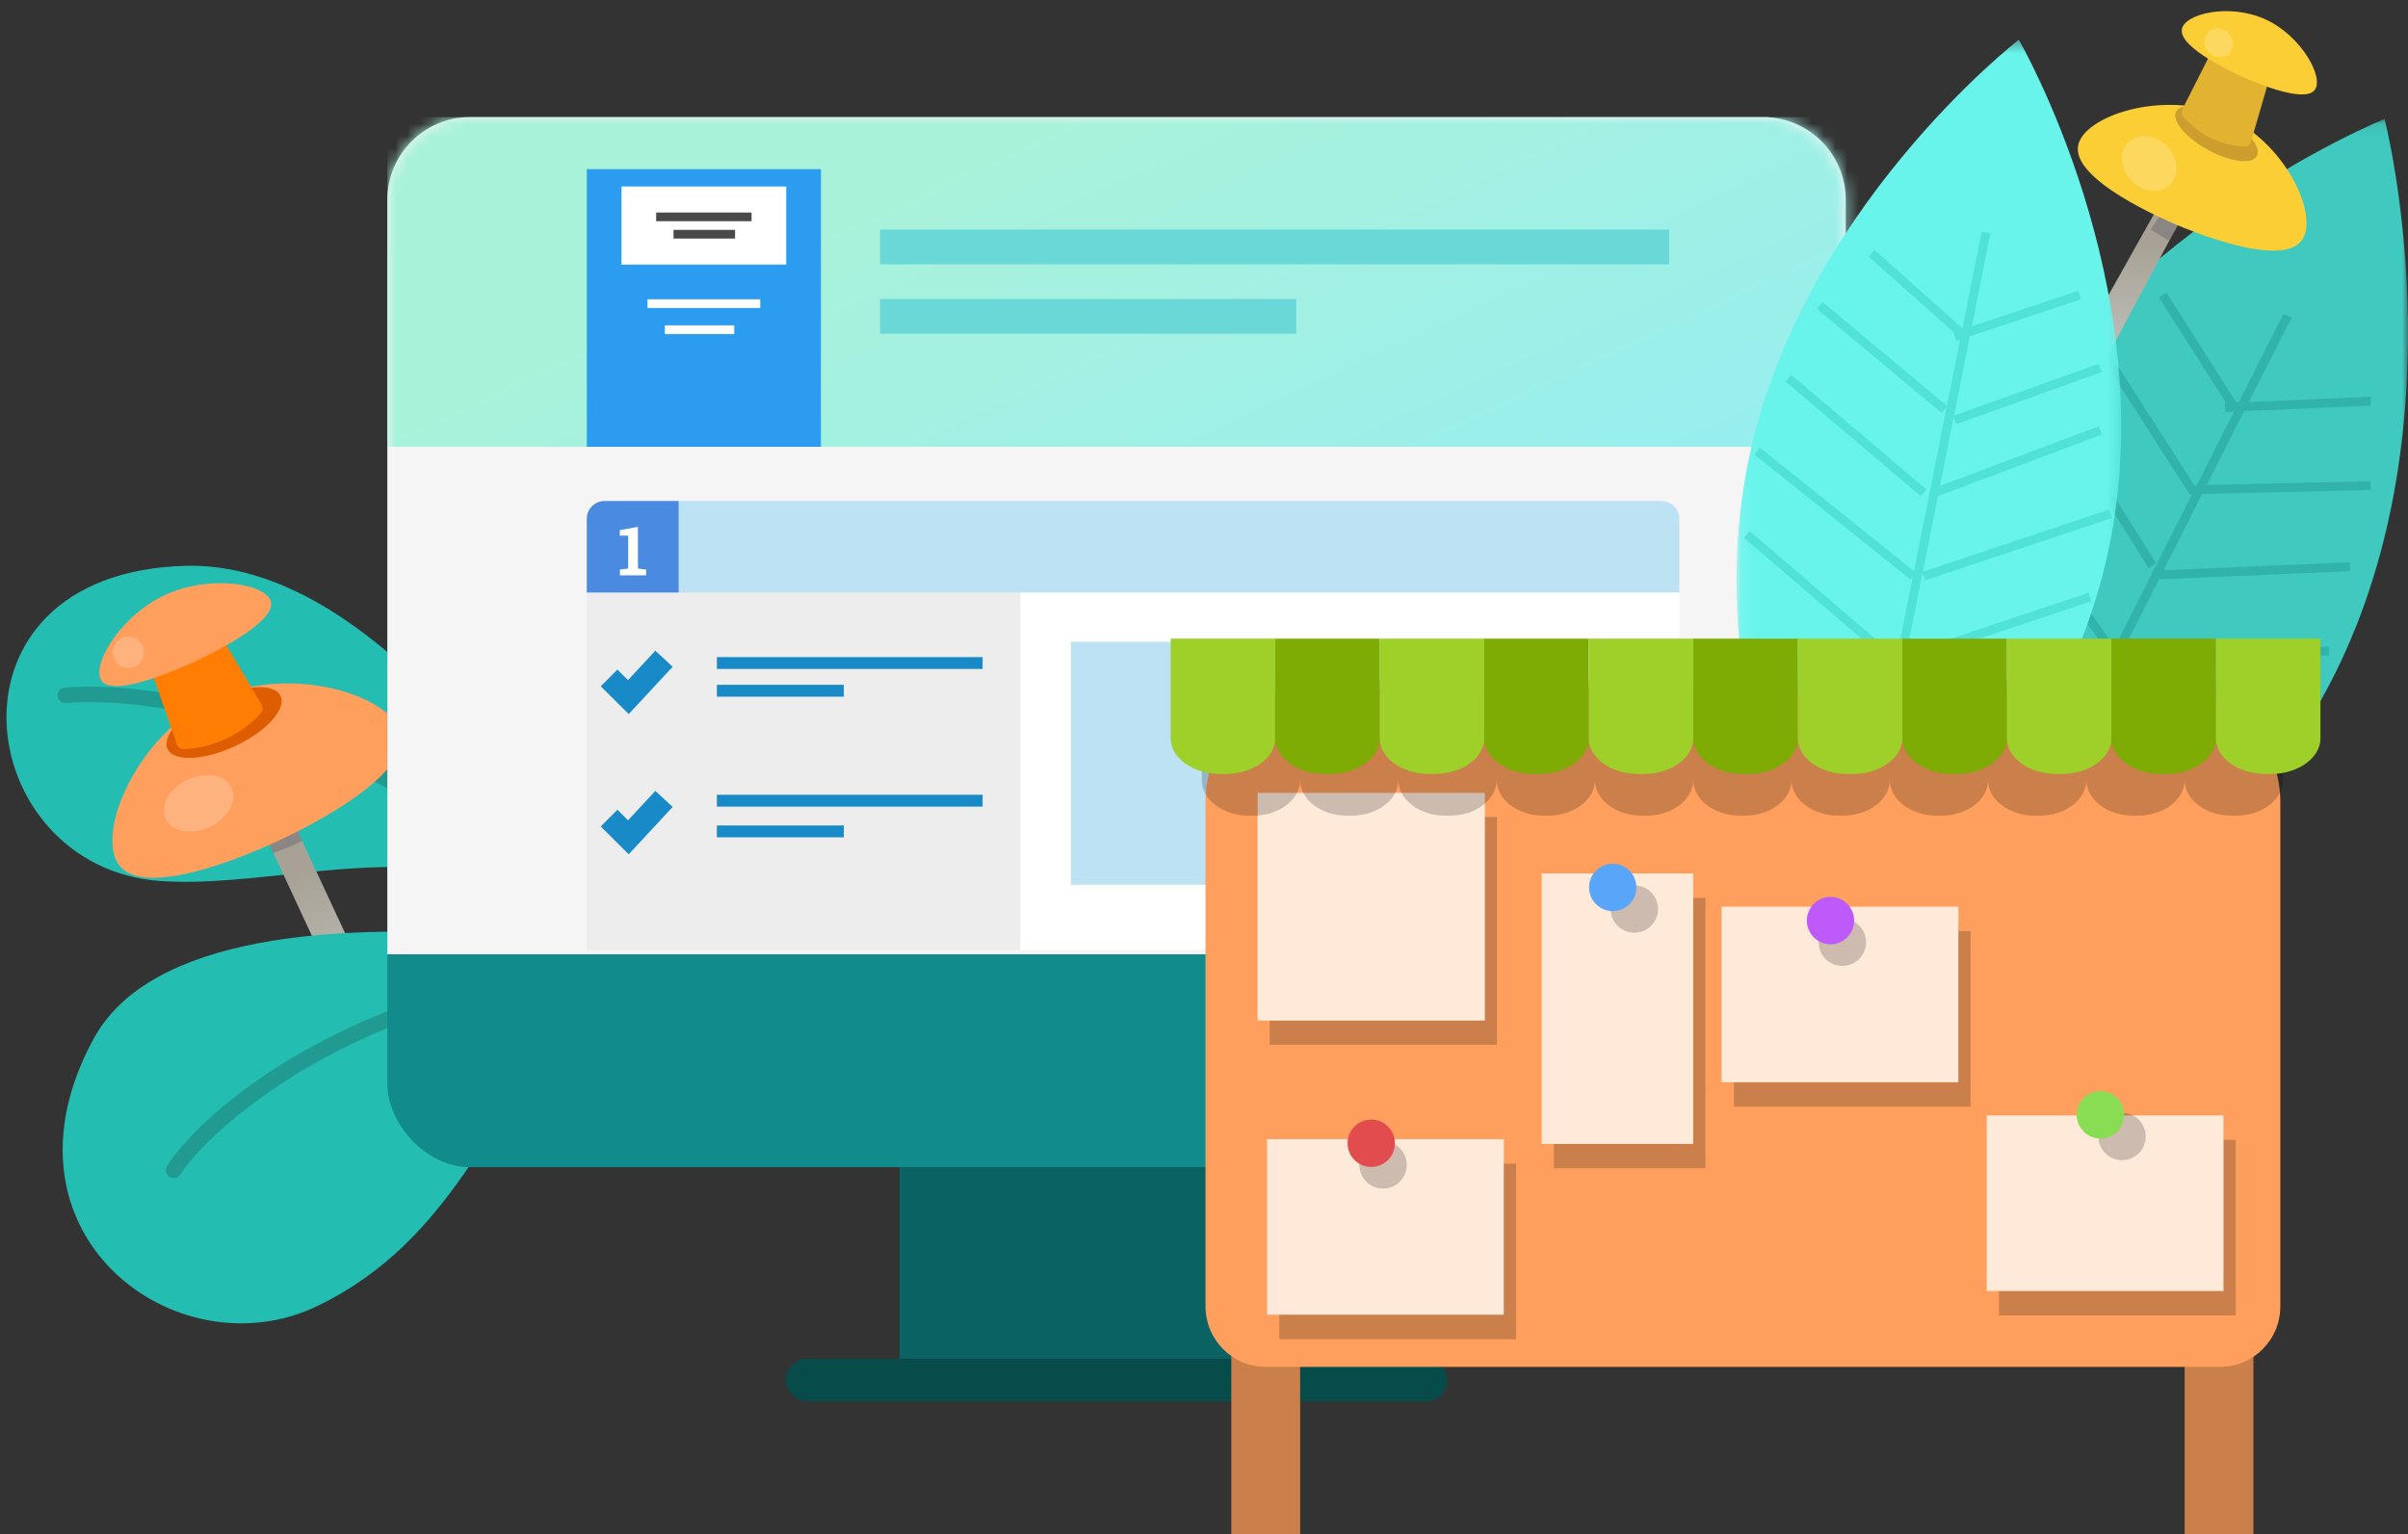 <svg width="204" height="130" viewBox="0 0 204 130" fill="none" xmlns="http://www.w3.org/2000/svg">
<rect x="0" y="0" width="204" height="130" fill="#333333" stroke="none"/>
<path fill-rule="evenodd" clip-rule="evenodd" d="M15.736 47.946C-5.842 48.512 -2.463 73.531 13.593 74.655C21.174 75.186 30.611 72.44 38.179 73.915C42.051 74.669 45.444 76.304 47.99 77.856L48.007 73.248C41.501 63.227 29.172 47.593 15.736 47.946Z" fill="#24BDB2"/>
<path fill-rule="evenodd" clip-rule="evenodd" d="M5.477 58.262C5.114 58.292 4.843 58.611 4.873 58.975C4.903 59.339 5.225 59.606 5.586 59.579C14.728 58.821 32.013 63.34 43.771 75.013L43.778 73.162C37.893 67.598 31.321 64.182 26.331 62.187C17.699 58.737 9.899 57.899 5.477 58.262Z" fill="#219A92"/>
<path fill-rule="evenodd" clip-rule="evenodd" d="M24.911 69.784L32.944 87.044L32.596 89.426L30.552 88.168L22.094 69.993L24.488 68.875L24.911 69.784Z" fill="url(#paint0_linear)"/>
<path opacity="0.47" d="M22.13 70.07L23.157 72.277C23.983 71.98 24.801 71.646 25.605 71.274L24.488 68.875C23.729 69.314 22.94 69.716 22.13 70.07Z" fill="#6B6670"/>
<path d="M10.131 73.362C12.561 76.394 22.491 71.755 23.636 71.22C24.781 70.685 34.709 66.046 33.955 62.23C33.298 58.902 24.528 56.199 18.053 59.225C11.578 62.25 8.01 70.719 10.131 73.362Z" fill="#FE9F5E"/>
<ellipse rx="5.286" ry="2.205" transform="matrix(-0.906 0.423 0.422 0.907 18.984 61.224)" fill="#DD5D00"/>
<path d="M17.873 52.495L22.163 59.707C22.303 59.95 22.269 60.256 22.079 60.463C20.405 62.279 18.084 63.363 15.62 63.481C15.338 63.496 15.08 63.325 14.984 63.06C14.71 62.312 12.505 55.874 12.227 55.132L17.866 52.497L17.873 52.495Z" fill="#FF7D03"/>
<path d="M8.673 57.765C9.92 59.13 15.879 56.346 16.565 56.026C17.252 55.705 23.211 52.921 22.968 51.086C22.758 49.491 17.845 48.613 13.962 50.427C10.079 52.241 7.589 56.582 8.673 57.765Z" fill="#FE9F5E"/>
<ellipse opacity="0.2" rx="3.083" ry="2.205" transform="matrix(-0.906 0.423 0.422 0.907 16.828 68.073)" fill="white"/>
<ellipse opacity="0.2" rx="1.321" ry="1.323" transform="matrix(-0.906 0.423 0.422 0.907 10.873 55.278)" fill="white"/>
<path fill-rule="evenodd" clip-rule="evenodd" d="M7.911 88.055C-1.028 104.567 14.972 116.372 26.83 110.696C38.688 105.021 41.402 93.691 47.812 88.277C56.163 81.225 71.311 83.952 71.311 83.952C71.311 83.952 17.517 70.313 7.911 88.055Z" fill="#24BDB2"/>
<path fill-rule="evenodd" clip-rule="evenodd" d="M31.017 86.441C21.119 90.752 15.755 96.243 14.147 98.81C13.955 99.117 14.051 99.526 14.363 99.723C14.675 99.921 15.079 99.836 15.276 99.525C18.028 95.148 36.134 78.523 68.569 83.424C68.816 83.461 69.049 83.358 69.189 83.175C69.254 83.089 69.298 82.985 69.314 82.87C69.362 82.509 69.107 82.172 68.744 82.117C51.683 79.54 38.811 83.046 31.017 86.441Z" fill="#219A92"/>
<path fill-rule="evenodd" clip-rule="evenodd" d="M132.958 79.76C132.875 79.794 132.793 79.831 132.709 79.87C131.956 80.216 131.214 80.67 130.511 81.232C129.358 82.154 128.456 83.25 127.835 84.401C127.77 84.52 127.709 84.639 127.651 84.759C126.56 87.01 126.545 89.419 127.842 91.107C128.044 91.37 128.272 91.606 128.52 91.814C128.588 91.872 128.658 91.928 128.73 91.981C131.003 93.678 134.819 93.269 137.882 90.819C137.942 90.771 138.002 90.722 138.06 90.673C138.149 90.6 138.234 90.526 138.319 90.45C140.652 88.379 141.815 85.578 141.488 83.233C141.475 83.138 141.46 83.044 141.441 82.951C141.308 82.26 141.039 81.615 140.626 81.046C140.602 81.013 140.576 80.978 140.55 80.944C140.521 80.906 140.491 80.869 140.461 80.832C139.479 79.634 137.973 79.04 136.291 79.04C135.221 79.04 134.08 79.281 132.958 79.76Z" fill="#A789E9"/>
<rect x="76.21" y="89.887" width="37.969" height="27.056" fill="#0B6262"/>
<rect x="66.567" y="115.139" width="56.05" height="3.607" rx="1.804" fill="#084B4B"/>
<rect x="32.816" y="14.13" width="123.551" height="84.776" rx="7" fill="#118B8B"/>
<path fill-rule="evenodd" clip-rule="evenodd" d="M32.816 16.921C32.816 13.055 35.95 9.921 39.816 9.921H149.367C153.233 9.921 156.367 13.055 156.367 16.921V80.868H32.816V16.921Z" fill="#F5F5F5"/>
<mask id="mask0" style="mask-type:alpha" maskUnits="userSpaceOnUse" x="32" y="9" width="125" height="72">
<path fill-rule="evenodd" clip-rule="evenodd" d="M32.816 16.921C32.816 13.055 35.95 9.921 39.816 9.921H149.367C153.233 9.921 156.367 13.055 156.367 16.921V80.868H32.816V16.921Z" fill="white"/>
</mask>
<g mask="url(#mask0)">
<path fill-rule="evenodd" clip-rule="evenodd" d="M32.816 37.863H159.909V9.921H32.816V37.863Z" fill="url(#paint1_linear)"/>
</g>
<rect x="49.713" y="43.745" width="55.833" height="36.765" fill="#EDEDED"/>
<rect x="86.445" y="43.745" width="55.833" height="36.765" fill="white"/>
<path fill-rule="evenodd" clip-rule="evenodd" d="M49.713 37.863H69.548V14.333H49.713V37.863Z" fill="#2C9CF1"/>
<path fill-rule="evenodd" clip-rule="evenodd" d="M52.651 22.421H66.609V15.804H52.651V22.421Z" fill="white"/>
<path fill-rule="evenodd" clip-rule="evenodd" d="M55.59 18.745H63.671V18.01H55.59V18.745Z" fill="#494949"/>
<path fill-rule="evenodd" clip-rule="evenodd" d="M57.059 20.215H62.273V19.48H57.059V20.215Z" fill="#494949"/>
<path fill-rule="evenodd" clip-rule="evenodd" d="M54.855 26.098H64.406V25.363H54.855V26.098Z" fill="white"/>
<path fill-rule="evenodd" clip-rule="evenodd" d="M56.325 28.304H62.202V27.569H56.325V28.304Z" fill="white"/>
<path fill-rule="evenodd" clip-rule="evenodd" d="M60.732 56.685H83.245V55.681H60.732V56.685Z" fill="#198AC8"/>
<path fill-rule="evenodd" clip-rule="evenodd" d="M60.732 59.034H71.488V58.03H60.732V59.034Z" fill="#198AC8"/>
<path fill-rule="evenodd" clip-rule="evenodd" d="M60.732 68.351H83.245V67.347H60.732V68.351Z" fill="#198AC8"/>
<path fill-rule="evenodd" clip-rule="evenodd" d="M60.732 70.952H71.488V69.947H60.732V70.952Z" fill="#198AC8"/>
<path fill-rule="evenodd" clip-rule="evenodd" d="M90.717 74.969H131.857V54.38H90.717V74.969Z" fill="#BDE2F3"/>
<path fill-rule="evenodd" clip-rule="evenodd" d="M74.555 22.395H141.407V19.453H74.555V22.395Z" fill="#6AD8D6"/>
<path fill-rule="evenodd" clip-rule="evenodd" d="M74.555 28.277H109.818V25.336H74.555V28.277Z" fill="#6AD8D6"/>
<path fill-rule="evenodd" clip-rule="evenodd" d="M57.51 50.212H49.713V43.953C49.713 43.125 50.388 42.454 51.219 42.454H57.51V50.212Z" fill="#4B8AE1"/>
<path fill-rule="evenodd" clip-rule="evenodd" d="M142.277 50.212H57.51V42.454H140.743C141.59 42.454 142.277 43.137 142.277 43.98V50.212Z" fill="#BDE2F3"/>
<path fill-rule="evenodd" clip-rule="evenodd" d="M52.52 48.259L53.218 48.175V45.392H52.512V44.92L54.044 44.644V48.175L54.741 48.259V48.753H52.52V48.259Z" fill="white"/>
<path d="M51.599 57.446L53.234 59.072L56.252 55.819" stroke="#198AC8" stroke-width="2"/>
<path d="M51.599 69.325L53.234 70.952L56.252 67.698" stroke="#198AC8" stroke-width="2"/>
<mask id="mask1" style="mask-type:alpha" maskUnits="userSpaceOnUse" x="160" y="10" width="44" height="79">
<path fill-rule="evenodd" clip-rule="evenodd" d="M160.786 10.082H204V88.529H160.786V10.082Z" fill="white"/>
</mask>
<g mask="url(#mask1)">
<path fill-rule="evenodd" clip-rule="evenodd" d="M167.017 41.434C156.179 63.096 162.771 88.529 162.771 88.529C162.771 88.529 186.933 78.838 197.77 57.176C208.606 35.513 202.014 10.082 202.014 10.082C202.014 10.082 177.853 19.772 167.017 41.434Z" fill="#3FC9BF"/>
</g>
<path d="M193.787 26.763L162.966 87.646" stroke="#31B3A9" stroke-width="0.75"/>
<path d="M171.772 69.117L165.608 60.293" stroke="#31B3A9" stroke-width="0.75"/>
<path d="M175.294 62.058L165.608 47.057" stroke="#31B3A9" stroke-width="0.75"/>
<path d="M178.817 54.999L168.25 39.998" stroke="#31B3A9" stroke-width="0.75"/>
<path d="M182.339 47.94L173.533 33.822" stroke="#31B3A9" stroke-width="0.75"/>
<path d="M185.862 41.763L177.936 29.41" stroke="#31B3A9" stroke-width="0.75"/>
<path d="M189.384 34.704L183.22 24.998" stroke="#31B3A9" stroke-width="0.75"/>
<path d="M172.653 68.765L183.22 68.586" stroke="#31B3A9" stroke-width="0.75"/>
<path d="M176.175 61.838L193.787 61.395" stroke="#31B3A9" stroke-width="0.75"/>
<path d="M178.817 55.717L197.31 55.163" stroke="#31B3A9" stroke-width="0.75"/>
<path d="M182.339 48.739L199.071 48.023" stroke="#31B3A9" stroke-width="0.75"/>
<path d="M185.862 41.496L200.832 41.148" stroke="#31B3A9" stroke-width="0.75"/>
<path d="M188.504 34.53L200.832 33.996" stroke="#31B3A9" stroke-width="0.75"/>
<path fill-rule="evenodd" clip-rule="evenodd" d="M184.833 18.423L177.567 31.995L175.146 33.592V31.197L183.22 16.827L184.833 18.423Z" fill="url(#paint2_linear)"/>
<path opacity="0.47" d="M183.067 18.15L182.191 19.474C182.739 19.723 183.198 20.164 183.777 20.356L184.833 18.674C184.233 18.53 183.824 17.914 183.248 17.709L183.067 18.15Z" fill="#6B6670"/>
<path d="M176.051 12.353C175.539 15.276 183.425 18.636 184.334 19.023C185.242 19.41 193.13 22.764 194.967 20.404C196.569 18.349 193.589 11.963 188.447 9.775C183.306 7.588 176.496 9.813 176.052 12.353H176.051Z" fill="#FCCE36"/>
<ellipse rx="3.904" ry="1.549" transform="matrix(-0.876 -0.483 -0.481 0.876 187.779 11.335)" fill="#CC9E2E"/>
<path d="M192.759 4.903L190.698 12.023C190.625 12.261 190.424 12.419 190.2 12.415C188.236 12.378 186.362 11.477 184.98 9.905C184.821 9.726 184.787 9.45 184.898 9.229C185.203 8.604 187.898 3.334 188.202 2.709L192.759 4.903Z" fill="#E2B330"/>
<path d="M184.839 2.527C184.656 4.09 189.35 6.219 189.883 6.464C190.416 6.709 195.113 8.841 196.085 7.637C196.93 6.59 194.956 3.008 191.897 1.628C188.839 0.248 184.997 1.166 184.833 2.527H184.839Z" fill="#FCCE36"/>
<ellipse opacity="0.2" rx="2.509" ry="2.097" transform="matrix(-0.706 -0.708 -0.707 0.708 182.077 13.85)" fill="white"/>
<ellipse opacity="0.2" rx="1.254" ry="1.178" transform="matrix(-0.706 -0.708 -0.707 0.708 187.965 3.636)" fill="white"/>
<mask id="mask2" style="mask-type:alpha" maskUnits="userSpaceOnUse" x="147" y="3" width="33" height="79">
<path fill-rule="evenodd" clip-rule="evenodd" d="M147.115 3.368H179.704V81.97H147.115V3.368Z" fill="white"/>
</mask>
<g mask="url(#mask2)">
<path fill-rule="evenodd" clip-rule="evenodd" d="M148.01 39.611C143.803 61.316 155.79 81.97 155.79 81.97C155.79 81.97 174.601 67.433 178.808 45.727C183.016 24.02 171.028 3.367 171.028 3.367C171.028 3.367 152.219 17.906 148.01 39.611Z" fill="#68F4EB"/>
</g>
<path d="M168.25 19.704L155.921 81.47" stroke="#50E1D7" stroke-width="0.75"/>
<path d="M159.443 62.94L151.518 56.764" stroke="#50E1D7" stroke-width="0.75"/>
<path d="M160.324 55.881L147.995 45.293" stroke="#50E1D7" stroke-width="0.75"/>
<path d="M162.085 48.822L148.876 38.234" stroke="#50E1D7" stroke-width="0.75"/>
<path d="M162.966 41.763L151.518 32.057" stroke="#50E1D7" stroke-width="0.75"/>
<path d="M164.727 34.704L154.16 25.881" stroke="#50E1D7" stroke-width="0.75"/>
<path d="M166.488 28.528L158.563 21.469" stroke="#50E1D7" stroke-width="0.75"/>
<path d="M159.443 62.94L169.13 60.293" stroke="#50E1D7" stroke-width="0.75"/>
<path d="M161.205 55.881L177.056 50.587" stroke="#50E1D7" stroke-width="0.75"/>
<path d="M162.966 48.822L178.817 43.528" stroke="#50E1D7" stroke-width="0.75"/>
<path d="M163.846 41.763L177.936 36.469" stroke="#50E1D7" stroke-width="0.75"/>
<path d="M165.608 35.587L177.936 31.175" stroke="#50E1D7" stroke-width="0.75"/>
<path d="M165.608 28.528L176.175 24.998" stroke="#50E1D7" stroke-width="0.75"/>
<rect x="185.077" y="95.07" width="5.828" height="34.93" fill="#CB7F4B"/>
<rect x="104.316" y="95.07" width="5.828" height="34.93" fill="#CB7F4B"/>
<path fill-rule="evenodd" clip-rule="evenodd" d="M188.075 115.828H107.237C104.416 115.828 102.129 113.536 102.129 110.708V67.957C102.129 62.645 106.425 58.339 111.725 58.339H183.588C188.887 58.339 193.184 62.645 193.184 67.957V110.708C193.184 113.536 190.896 115.828 188.075 115.828Z" fill="#FE9F5E"/>
<path fill-rule="evenodd" clip-rule="evenodd" d="M107.565 88.533H126.819V69.236H107.565V88.533Z" fill="black" fill-opacity="0.2"/>
<path fill-rule="evenodd" clip-rule="evenodd" d="M106.541 86.481H125.795V67.184H106.541V86.481Z" fill="#FFEAD9"/>
<path fill-rule="evenodd" clip-rule="evenodd" d="M131.639 98.999H144.475V76.084H131.639V98.999Z" fill="black" fill-opacity="0.2"/>
<path fill-rule="evenodd" clip-rule="evenodd" d="M130.608 96.933H143.444V74.018H130.608V96.933Z" fill="#FFEAD9"/>
<path fill-rule="evenodd" clip-rule="evenodd" d="M146.886 93.78H166.942V78.905H146.886V93.78Z" fill="black" fill-opacity="0.2"/>
<path fill-rule="evenodd" clip-rule="evenodd" d="M145.851 91.707H165.907V76.832H145.851V91.707Z" fill="#FFEAD9"/>
<path fill-rule="evenodd" clip-rule="evenodd" d="M169.349 111.469H189.405V96.594H169.349V111.469Z" fill="black" fill-opacity="0.2"/>
<path fill-rule="evenodd" clip-rule="evenodd" d="M168.314 109.396H188.37V94.521H168.314V109.396Z" fill="#FFEAD9"/>
<path fill-rule="evenodd" clip-rule="evenodd" d="M108.378 113.479H128.434V98.604H108.378V113.479Z" fill="black" fill-opacity="0.2"/>
<path fill-rule="evenodd" clip-rule="evenodd" d="M107.343 111.406H127.4V96.531H107.343V111.406Z" fill="#FFEAD9"/>
<path fill-rule="evenodd" clip-rule="evenodd" d="M181.78 96.303C181.78 97.412 180.882 98.311 179.775 98.311C178.667 98.311 177.769 97.412 177.769 96.303C177.769 95.195 178.667 94.296 179.775 94.296C180.882 94.296 181.78 95.195 181.78 96.303Z" fill="black" fill-opacity="0.2"/>
<path fill-rule="evenodd" clip-rule="evenodd" d="M179.946 94.468C179.946 95.577 179.049 96.476 177.941 96.476C176.833 96.476 175.935 95.577 175.935 94.468C175.935 93.359 176.833 92.461 177.941 92.461C179.049 92.461 179.946 93.359 179.946 94.468Z" fill="#89DD52"/>
<path fill-rule="evenodd" clip-rule="evenodd" d="M158.084 79.843C158.084 80.951 157.186 81.85 156.078 81.85C154.97 81.85 154.073 80.951 154.073 79.843C154.073 78.734 154.97 77.835 156.078 77.835C157.186 77.835 158.084 78.734 158.084 79.843Z" fill="black" fill-opacity="0.2"/>
<path fill-rule="evenodd" clip-rule="evenodd" d="M157.082 78.007C157.082 79.116 156.185 80.015 155.077 80.015C153.969 80.015 153.071 79.116 153.071 78.007C153.071 76.898 153.969 76 155.077 76C156.185 76 157.082 76.898 157.082 78.007Z" fill="#BE5AF9"/>
<path fill-rule="evenodd" clip-rule="evenodd" d="M140.465 77.032C140.465 78.141 139.567 79.04 138.459 79.04C137.351 79.04 136.453 78.141 136.453 77.032C136.453 75.924 137.351 75.025 138.459 75.025C139.567 75.025 140.465 75.924 140.465 77.032Z" fill="black" fill-opacity="0.2"/>
<path fill-rule="evenodd" clip-rule="evenodd" d="M138.631 75.197C138.631 76.305 137.733 77.204 136.625 77.204C135.518 77.204 134.62 76.305 134.62 75.197C134.62 74.088 135.518 73.189 136.625 73.189C137.733 73.189 138.631 74.088 138.631 75.197Z" fill="#58A5F9"/>
<path fill-rule="evenodd" clip-rule="evenodd" d="M119.175 98.713C119.175 99.821 118.277 100.72 117.169 100.72C116.061 100.72 115.164 99.821 115.164 98.713C115.164 97.604 116.061 96.705 117.169 96.705C118.277 96.705 119.175 97.604 119.175 98.713Z" fill="black" fill-opacity="0.2"/>
<path fill-rule="evenodd" clip-rule="evenodd" d="M118.174 96.877C118.174 97.986 117.276 98.885 116.168 98.885C115.06 98.885 114.162 97.986 114.162 96.877C114.162 95.768 115.06 94.87 116.168 94.87C117.276 94.87 118.174 95.768 118.174 96.877Z" fill="#E24C4E"/>
<path fill-rule="evenodd" clip-rule="evenodd" d="M106.171 69.117H105.792C103.607 69.117 101.819 67.762 101.819 66.106V57.646H110.144H110.144H118.47H126.796H135.122H143.448H151.773H160.099H168.425H176.751H185.077H193.403V66.106C193.403 67.762 191.614 69.117 189.429 69.117H189.05C186.865 69.117 185.077 67.762 185.077 66.106C185.077 67.762 183.289 69.117 181.103 69.117H180.725C178.539 69.117 176.751 67.762 176.751 66.106C176.751 67.762 174.963 69.117 172.777 69.117H172.399C170.213 69.117 168.425 67.762 168.425 66.106C168.425 67.762 166.637 69.117 164.451 69.117H164.073C161.887 69.117 160.099 67.762 160.099 66.106C160.099 67.762 158.311 69.117 156.126 69.117H155.747C153.562 69.117 151.773 67.762 151.773 66.106C151.773 67.762 149.985 69.117 147.8 69.117H147.421C145.237 69.117 143.45 67.763 143.448 66.109C143.446 67.763 141.658 69.117 139.474 69.117H139.096C136.91 69.117 135.122 67.762 135.122 66.106C135.122 67.762 133.334 69.117 131.148 69.117H130.77C128.584 69.117 126.796 67.762 126.796 66.106C126.796 67.762 125.008 69.117 122.822 69.117H122.444C120.258 69.117 118.47 67.762 118.47 66.106C118.47 67.762 116.682 69.117 114.497 69.117H114.118C111.936 69.117 110.15 67.766 110.144 66.114C110.138 67.766 108.353 69.117 106.171 69.117Z" fill="black" fill-opacity="0.2"/>
<path fill-rule="evenodd" clip-rule="evenodd" d="M103.806 65.587H103.403C101.079 65.587 99.177 64.232 99.177 62.576V54.116H108.032V62.576C108.032 64.232 106.13 65.587 103.806 65.587Z" fill="#9ED029"/>
<path fill-rule="evenodd" clip-rule="evenodd" d="M112.661 65.587H112.258C109.934 65.587 108.032 64.232 108.032 62.576V54.116H116.887V62.576C116.887 64.232 114.985 65.587 112.661 65.587Z" fill="#7EAB04"/>
<path fill-rule="evenodd" clip-rule="evenodd" d="M121.516 65.587H121.113C118.789 65.587 116.887 64.232 116.887 62.576V54.116H125.742V62.576C125.742 64.232 123.84 65.587 121.516 65.587Z" fill="#9ED029"/>
<path fill-rule="evenodd" clip-rule="evenodd" d="M130.371 65.587H129.969C127.644 65.587 125.742 64.232 125.742 62.576V54.116H134.597V62.576C134.597 64.232 132.695 65.587 130.371 65.587Z" fill="#7EAB04"/>
<path fill-rule="evenodd" clip-rule="evenodd" d="M139.226 65.587H138.824C136.499 65.587 134.597 64.232 134.597 62.576V54.116H143.452V62.576C143.452 64.232 141.551 65.587 139.226 65.587Z" fill="#9ED029"/>
<path fill-rule="evenodd" clip-rule="evenodd" d="M148.081 65.587H147.679C145.354 65.587 143.453 64.232 143.453 62.576V54.116H152.308V62.576C152.308 64.232 150.406 65.587 148.081 65.587Z" fill="#7EAB04"/>
<path fill-rule="evenodd" clip-rule="evenodd" d="M156.936 65.587H156.534C154.209 65.587 152.308 64.232 152.308 62.576V54.116H161.163V62.576C161.163 64.232 159.261 65.587 156.936 65.587Z" fill="#9ED029"/>
<path fill-rule="evenodd" clip-rule="evenodd" d="M165.792 65.587H165.389C163.065 65.587 161.163 64.232 161.163 62.576V54.116H170.018V62.576C170.018 64.232 168.116 65.587 165.792 65.587Z" fill="#7EAB04"/>
<path fill-rule="evenodd" clip-rule="evenodd" d="M174.647 65.587H174.244C171.92 65.587 170.018 64.232 170.018 62.576V54.116H178.873V62.576C178.873 64.232 176.971 65.587 174.647 65.587Z" fill="#9ED029"/>
<path fill-rule="evenodd" clip-rule="evenodd" d="M183.502 65.587H183.099C180.775 65.587 178.873 64.232 178.873 62.576V54.116H187.728V62.576C187.728 64.232 185.826 65.587 183.502 65.587Z" fill="#7EAB04"/>
<path fill-rule="evenodd" clip-rule="evenodd" d="M192.357 65.587H191.955C189.63 65.587 187.728 64.232 187.728 62.576V54.116H196.583V62.576C196.583 64.232 194.682 65.587 192.357 65.587Z" fill="#9ED029"/>
<defs>
<linearGradient id="paint0_linear" x1="29.943" y1="89.052" x2="23.405" y2="75.061" gradientUnits="userSpaceOnUse">
<stop stop-color="#C6C6C6"/>
<stop offset="1" stop-color="#A7A295"/>
</linearGradient>
<linearGradient id="paint1_linear" x1="30.096" y1="37.571" x2="52.636" y2="86.136" gradientUnits="userSpaceOnUse">
<stop stop-color="#A9F2DA"/>
<stop offset="1" stop-color="#96EEF0"/>
</linearGradient>
<linearGradient id="paint2_linear" x1="171.754" y1="32.48" x2="171.754" y2="20.739" gradientUnits="userSpaceOnUse">
<stop stop-color="#C6C6C6"/>
<stop offset="1" stop-color="#A7A295"/>
</linearGradient>
</defs>
</svg>
